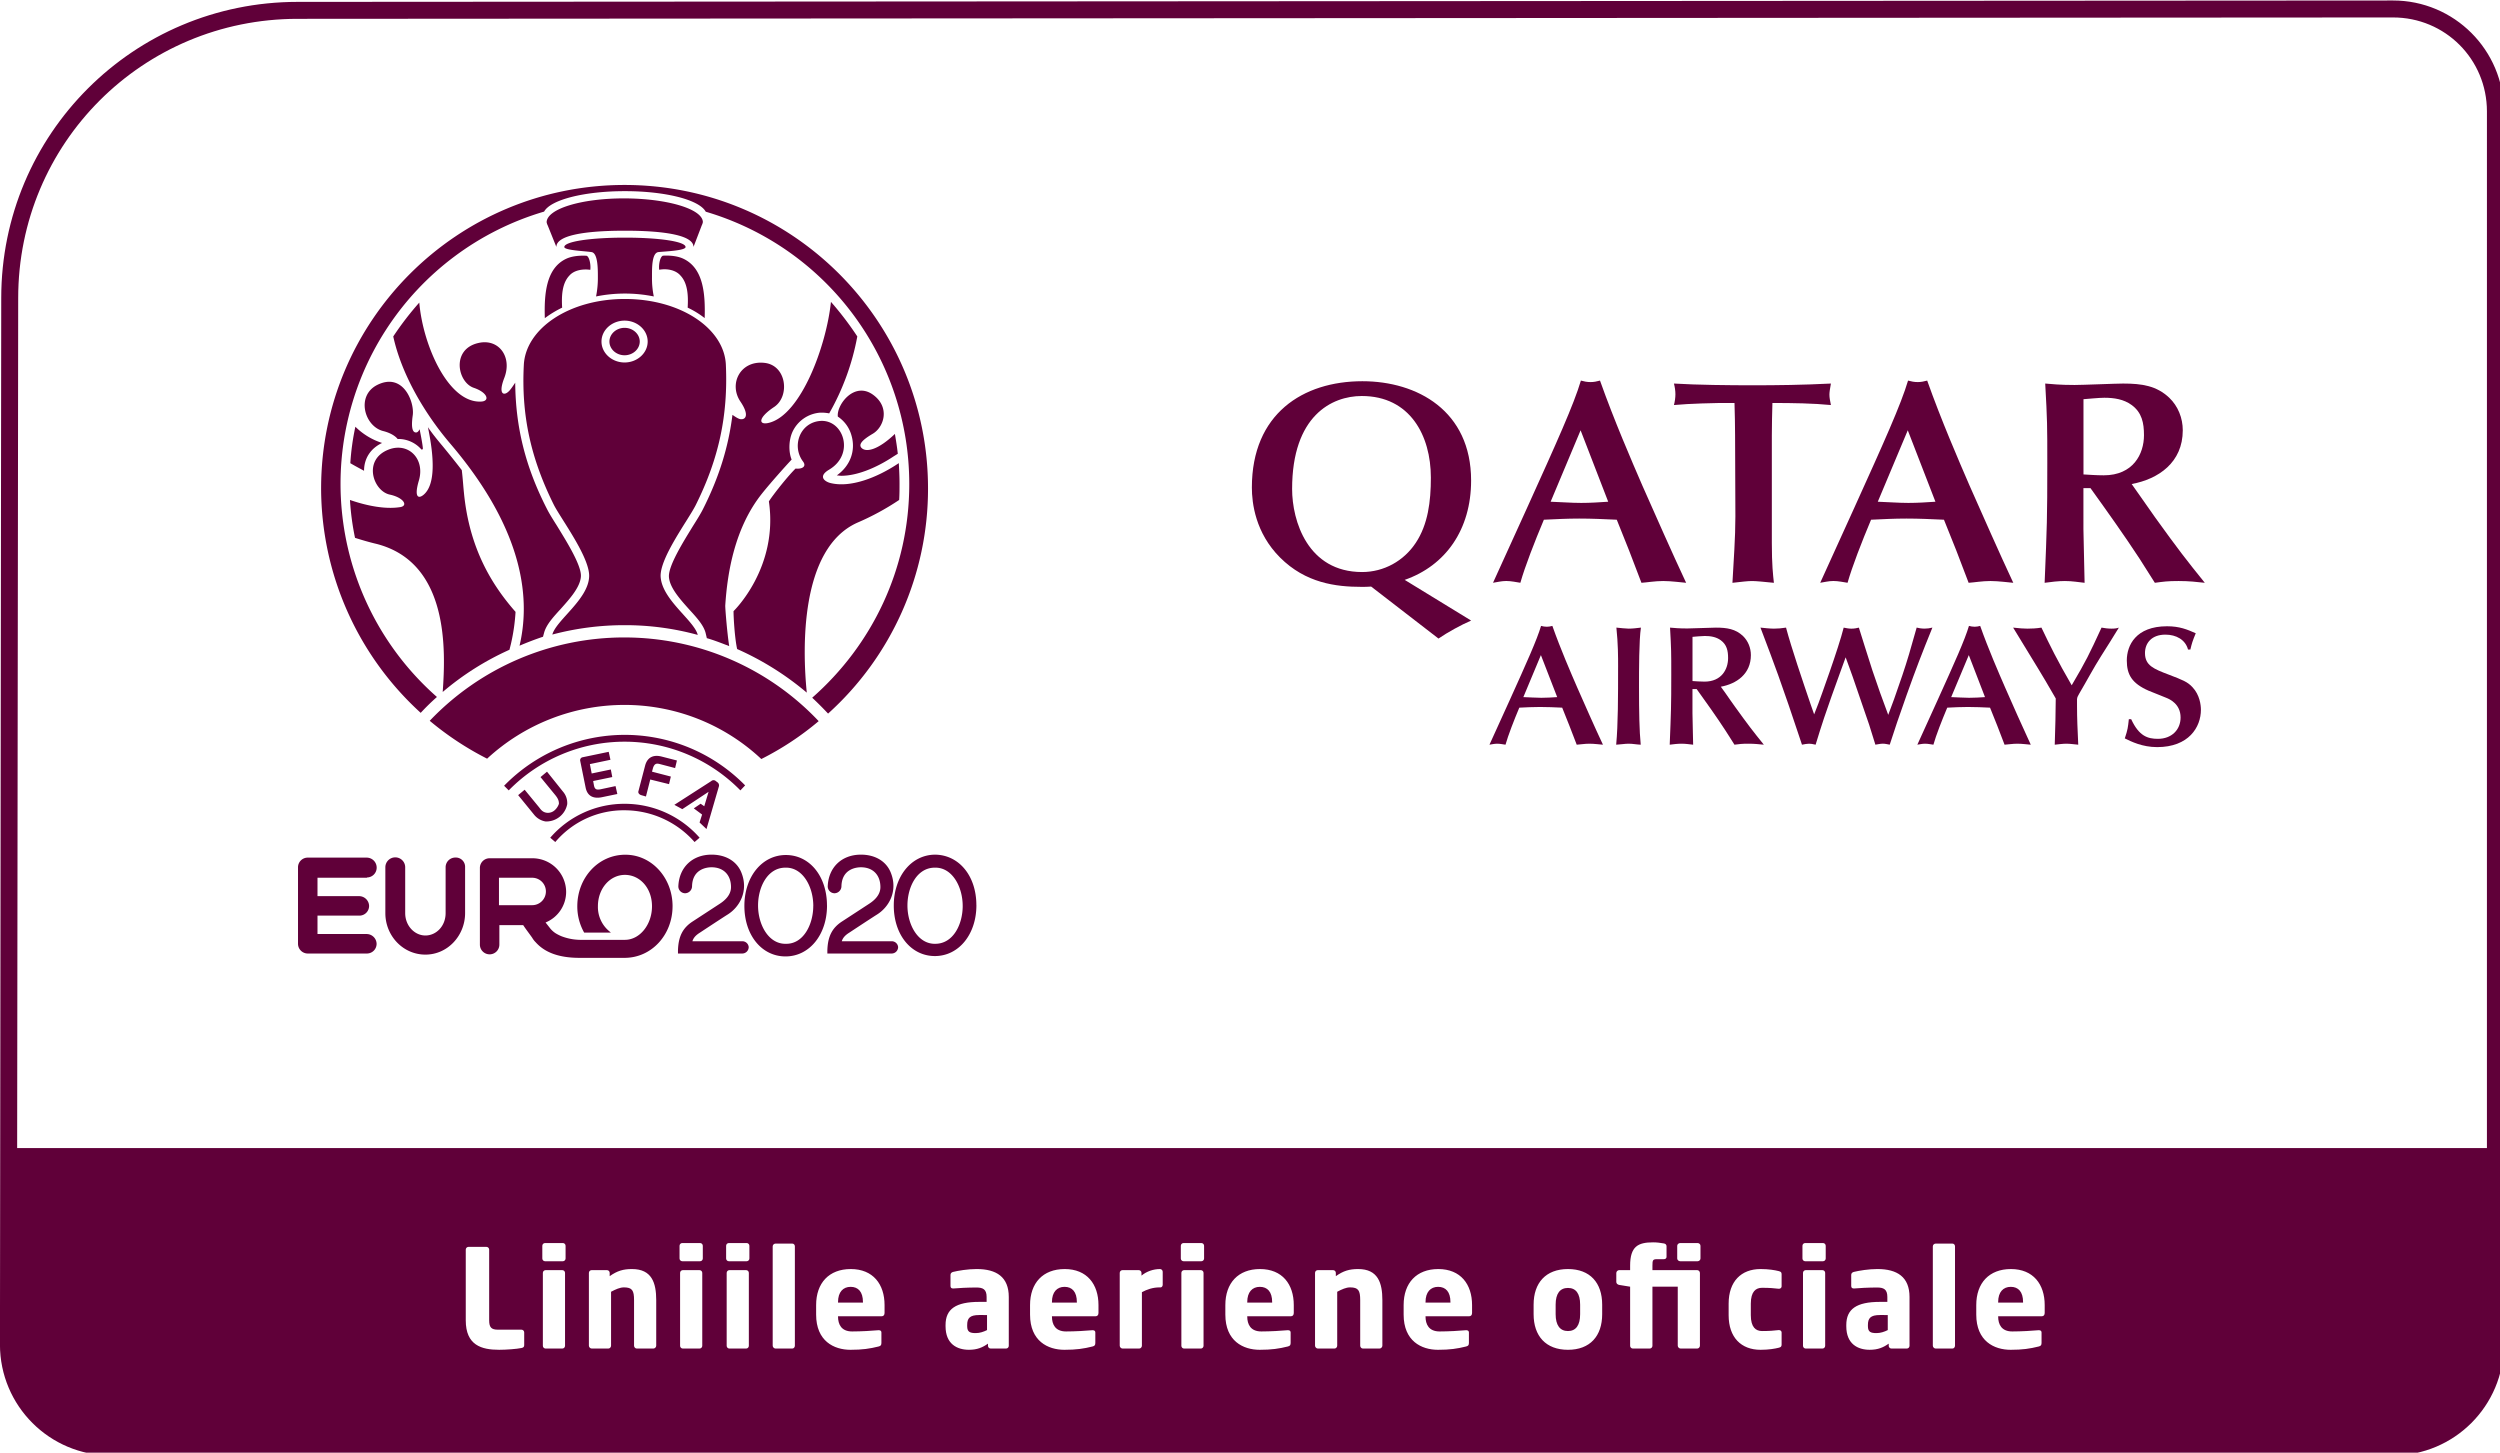 <?xml version="1.0" encoding="UTF-8" standalone="no"?>
<svg
   xmlns:dc="http://purl.org/dc/elements/1.1/"
   xmlns:cc="http://creativecommons.org/ns#"
   xmlns:rdf="http://www.w3.org/1999/02/22-rdf-syntax-ns#"
   xmlns:svg="http://www.w3.org/2000/svg"
   xmlns="http://www.w3.org/2000/svg"
   width="222.051mm"
   height="129.027mm"
   viewBox="0 0 222.051 129.027"
   version="1.1"
   id="svg8">
  <defs
     id="defs2" />
  <g
     id="layer1"
     transform="translate(2.802,-27.687)">
    <g
       id="g1175"
       transform="translate(0.28)"
       style="fill:#600039;fill-opacity:1">
      <g
         id="g938"
         style="fill:#600039;fill-opacity:1">
        <path
           id="Wordmark"
           d="m 52.392,99.657 a 8.292,8.292 0 0 1 6.218,2.82 l 0.448,-0.384 a 8.861,8.861 0 0 0 -6.634,-3.012 8.702,8.702 0 0 0 -6.633,3.012 l 0.448,0.384 a 7.955,7.955 0 0 1 6.154,-2.82 z m 7.277,1.667 1.09,-3.75 a 0.343,0.343 0 0 0 -0.129,-0.412 l -0.128,-0.096 a 0.301,0.301 0 0 0 -0.412,0 l -3.276,2.106 0.706,0.384 2.334,-1.539 -0.384,1.282 -0.321,-0.224 -0.608,0.412 0.737,0.549 -0.225,0.704 z M 46.179,99.657 a 0.902,0.902 0 0 1 -0.674,0.224 c -0.255,-0.032 -0.448,-0.128 -0.673,-0.449 l -1.314,-1.602 -0.577,0.481 1.41,1.731 a 1.648,1.648 0 0 0 1.026,0.608 1.893,1.893 0 0 0 1.922,-1.538 1.554,1.554 0 0 0 -0.384,-1.122 l -1.411,-1.763 -0.577,0.481 1.314,1.602 c 0.257,0.321 0.321,0.514 0.321,0.77 a 1.314,1.314 0 0 1 -0.383,0.577 z m 16.922,-2.212 a 14.974,14.974 0 0 0 -21.409,0.033 l 0.412,0.412 a 14.396,14.396 0 0 1 20.576,0 z m -12.117,-2.981 -2.308,0.481 a 0.265,0.265 0 0 0 -0.224,0.321 l 0.481,2.371 c 0.161,0.802 0.737,0.994 1.41,0.866 l 1.407,-0.292 -0.159,-0.704 -1.347,0.288 c -0.353,0.065 -0.512,0 -0.577,-0.384 l -0.065,-0.353 1.698,-0.353 -0.128,-0.673 -1.7,0.356 -0.161,-0.833 1.827,-0.384 z m 4.552,1.09 1.346,0.353 0.161,-0.673 -1.373,-0.353 c -0.641,-0.161 -1.218,0 -1.442,0.769 l -0.61,2.334 c -0.032,0.128 0.065,0.257 0.225,0.32 l 0.448,0.129 0.384,-1.51 1.667,0.412 0.161,-0.673 -1.674,-0.435 0.096,-0.353 c 0.128,-0.351 0.287,-0.409 0.608,-0.32 z m 14.838,12.563 c 0,2.596 -1.569,4.52 -3.685,4.52 -2.116,0 -3.654,-1.892 -3.654,-4.487 0,-2.595 1.571,-4.52 3.685,-4.52 2.114,0 3.651,1.892 3.651,4.487 z m -1.218,0.033 c 0,-1.7 -0.93,-3.433 -2.471,-3.398 -1.602,0 -2.436,1.731 -2.436,3.365 0,1.698 0.93,3.433 2.471,3.398 1.564,0.032 2.433,-1.731 2.433,-3.365 z m 14.487,-0.065 c 0,2.596 -1.571,4.519 -3.685,4.519 -2.114,0 -3.654,-1.891 -3.654,-4.487 0,-2.596 1.571,-4.519 3.685,-4.519 2.113,0.032 3.651,1.889 3.651,4.487 z m -1.218,0.065 c 0,-1.7 -0.93,-3.433 -2.471,-3.398 -1.602,0 -2.436,1.731 -2.436,3.365 0,1.698 0.93,3.433 2.471,3.398 1.6,0 2.437,-1.731 2.437,-3.365 z m -45.062,-4.295 a 0.861,0.861 0 0 0 -0.865,0.865 v 4.071 c 0,1.153 -0.833,1.987 -1.795,1.987 -0.961,0 -1.795,-0.865 -1.795,-1.987 v -4.071 a 0.881,0.881 0 0 0 -1.763,0 v 4.071 c 0,2.018 1.571,3.685 3.557,3.685 1.987,0 3.526,-1.698 3.526,-3.685 v -4.071 a 0.824,0.824 0 0 0 -0.869,-0.865 z m 19.292,4.326 c 0,2.532 -1.859,4.583 -4.263,4.583 h -4.006 c -1.826,0 -3.077,-0.481 -3.877,-1.373 a 2,2 0 0 1 -0.321,-0.412 c -0.288,-0.412 -0.549,-0.737 -0.8,-1.122 h -2.116 v 1.73 a 0.865,0.865 0 1 1 -1.73,0 v -6.803 a 0.862,0.862 0 0 1 0.865,-0.866 h 3.814 a 2.997,2.997 0 0 1 2.981,2.981 2.938,2.938 0 0 1 -1.827,2.724 l 0.353,0.449 a 2.088,2.088 0 0 0 0.549,0.514 3.774,3.774 0 0 0 0.508,0.257 4.785,4.785 0 0 0 1.635,0.321 h 4.005 c 1.315,0 2.404,-1.347 2.404,-2.981 0,-1.634 -1.089,-2.789 -2.404,-2.789 -1.315,0 -2.4,1.192 -2.4,2.787 a 2.793,2.793 0 0 0 0.961,2.179 l 0.192,0.161 h -2.374 a 4.709,4.709 0 0 1 -0.61,-2.334 c 0,-2.532 1.859,-4.583 4.263,-4.583 2.34,-0.005 4.199,2.046 4.199,4.578 z m -11.25,-1.314 a 1.216,1.216 0 0 0 -1.218,-1.218 h -2.951 v 2.436 h 2.948 a 1.216,1.216 0 0 0 1.221,-1.218 z m 17.437,4.422 H 58.418 c 0.096,-0.32 0.32,-0.549 0.673,-0.769 0,0 1.795,-1.186 2.403,-1.571 1.122,-0.673 1.955,-2.147 1.251,-3.814 -0.412,-0.961 -1.373,-1.538 -2.628,-1.538 -1.698,0 -2.883,1.122 -2.949,2.82 a 0.61,0.61 0 0 0 0.61,0.61 0.63,0.63 0 0 0 0.608,-0.61 c 0.033,-1.571 1.347,-1.698 1.731,-1.698 1.057,0 1.73,0.673 1.73,1.763 0,0.704 -0.549,1.186 -0.993,1.475 l -2.404,1.569 c -0.898,0.578 -1.282,1.347 -1.314,2.596 v 0.257 h 5.705 a 0.575,0.575 0 0 0 0.577,-0.577 0.566,0.566 0 0 0 -0.577,-0.513 z m -33.334,-5.665 a 0.87,0.87 0 0 0 0.866,-0.898 0.89,0.89 0 0 0 -0.898,-0.865 h -5.224 a 0.861,0.861 0 0 0 -0.865,0.865 v 6.788 a 0.869,0.869 0 0 0 0.898,0.865 h 5.217 a 0.862,0.862 0 0 0 0.866,-0.865 0.89,0.89 0 0 0 -0.898,-0.866 h -4.352 v -1.634 h 3.717 a 0.862,0.862 0 0 0 0.866,-0.865 0.891,0.891 0 0 0 -0.898,-0.866 h -3.685 v -1.634 h 4.394 z m 46.603,5.665 h -4.425 c 0.096,-0.32 0.321,-0.549 0.674,-0.769 0,0 1.795,-1.186 2.403,-1.571 1.122,-0.673 1.955,-2.147 1.251,-3.814 -0.412,-0.961 -1.373,-1.538 -2.628,-1.538 -1.7,0 -2.883,1.122 -2.949,2.82 a 0.61,0.61 0 0 0 0.61,0.61 0.63,0.63 0 0 0 0.608,-0.61 c 0.032,-1.571 1.346,-1.698 1.731,-1.698 1.057,0 1.73,0.673 1.73,1.763 0,0.704 -0.549,1.186 -0.994,1.475 l -2.404,1.569 c -0.898,0.578 -1.282,1.347 -1.314,2.596 v 0.257 h 5.708 a 0.575,0.575 0 0 0 0.577,-0.577 0.566,0.566 0 0 0 -0.577,-0.513 z"
           style="fill:#600039;fill-opacity:1;stroke-width:0.137" />
        <path
           d="m 32.426,72.735 c -1.251,0.192 -2.853,-0.096 -4.424,-0.641 a 23.143,23.143 0 0 0 0.449,3.365 c 0.61,0.192 1.251,0.384 1.955,0.549 6.437,1.694 6.089,9.547 5.833,13.141 a 24.798,24.798 0 0 1 5.93,-3.75 l 0.128,-0.512 a 16.959,16.959 0 0 0 0.412,-2.853 c -2.084,-2.371 -4.103,-5.609 -4.583,-10.572 -0.065,-0.608 -0.096,-1.218 -0.192,-2.018 -0.514,-0.673 -1.059,-1.347 -1.635,-2.051 -0.481,-0.577 -0.961,-1.155 -1.373,-1.763 0.549,2.628 0.706,5.128 -0.412,6.025 -0.449,0.353 -0.833,0.192 -0.384,-1.314 0.549,-1.922 -0.961,-3.397 -2.692,-2.724 -2.334,0.898 -1.373,3.718 0.128,4.006 1.247,0.279 1.631,1.016 0.862,1.112 z"
           id="path869"
           style="fill:#600039;fill-opacity:1;stroke-width:0.137" />
        <path
           d="m 52.358,84.305 a 23.852,23.852 0 0 0 -17.272,7.403 26.982,26.982 0 0 0 5.097,3.365 17.986,17.986 0 0 1 12.176,-4.775 17.742,17.742 0 0 1 12.179,4.806 25.958,25.958 0 0 0 5.095,-3.365 23.716,23.716 0 0 0 -17.274,-7.433 z"
           id="path871"
           style="fill:#600039;fill-opacity:1;stroke-width:0.137" />
        <path
           d="m 34.285,91.003 a 19.755,19.755 0 0 1 1.442,-1.41 25.21,25.21 0 0 1 9.519,-43.112 c 0.577,-1.052 3.557,-1.816 7.178,-1.816 3.621,0 6.603,0.769 7.179,1.826 a 25.208,25.208 0 0 1 18.076,24.194 c 0,7.564 -3.332,14.326 -8.621,18.974 0.481,0.449 0.961,0.93 1.41,1.41 A 26.872,26.872 0 0 0 79.345,71.068 c 0,-14.871 -12.051,-26.953 -26.953,-26.953 -14.871,0 -26.953,12.051 -26.953,26.953 a 27.048,27.048 0 0 0 8.846,19.935 z"
           id="path873"
           style="fill:#600039;fill-opacity:1;stroke-width:0.137" />
        <path
           d="m 45.149,84.241 0.096,-0.353 c 0.192,-0.704 0.769,-1.346 1.473,-2.114 0.802,-0.898 1.731,-1.922 1.796,-2.883 0.063,-0.994 -1.314,-3.173 -2.116,-4.487 -0.384,-0.61 -0.706,-1.122 -0.898,-1.51 -1.922,-3.75 -2.787,-7.277 -2.82,-11.217 -0.192,0.288 -0.449,0.673 -0.608,0.8 -0.412,0.384 -0.93,0.225 -0.353,-1.249 0.706,-1.859 -0.512,-3.493 -2.308,-3.077 -2.436,0.549 -1.859,3.493 -0.412,3.982 1.218,0.412 1.442,1.153 0.704,1.218 -2.916,0.224 -5.217,-4.936 -5.544,-8.787 a 26.848,26.848 0 0 0 -2.312,3.008 c 0.706,3.238 2.661,6.699 5.065,9.519 6.827,8.011 7.05,14.134 6.152,17.948 0.578,-0.251 1.41,-0.573 2.084,-0.796 z"
           id="path875"
           style="fill:#600039;fill-opacity:1;stroke-width:0.137" />
        <path
           d="m 74.411,66.228 c 1.024,-0.577 1.602,-2.371 0.032,-3.493 -1.667,-1.186 -3.238,0.93 -3.108,1.955 a 2.942,2.942 0 0 1 1.218,1.698 c 0.384,1.347 -0.129,2.692 -1.314,3.526 0.128,0 0.255,0.032 0.412,0.032 1.314,0 3.012,-0.641 4.648,-1.73 l 0.362,-0.225 c -0.065,-0.608 -0.161,-1.185 -0.257,-1.763 -1.51,1.443 -2.628,1.7 -3.012,1.186 -0.135,-0.224 -0.07,-0.545 1.02,-1.186 z"
           id="path877"
           style="fill:#600039;fill-opacity:1;stroke-width:0.137" />
        <path
           d="M 68.577,89.208 C 68.193,85.394 67.936,76.42 73.064,74.113 a 22.821,22.821 0 0 0 3.718,-2.02 c 0.032,-0.481 0.032,-0.961 0.032,-1.475 0,-0.608 -0.032,-1.218 -0.063,-1.795 -1.955,1.314 -4.328,2.212 -6.091,1.763 -0.481,-0.128 -1.122,-0.577 -0.096,-1.186 2.308,-1.373 1.282,-4.454 -0.769,-4.326 -1.826,0.128 -2.596,2.243 -1.538,3.622 0.32,0.449 -0.129,0.673 -0.673,0.608 -0.578,0.549 -1.922,2.212 -2.373,2.918 0.865,5.897 -3.14,9.748 -3.14,9.748 0,0.512 0.096,2.334 0.32,3.365 a 25.729,25.729 0 0 1 6.185,3.872 z"
           id="path879"
           style="fill:#600039;fill-opacity:1;stroke-width:0.137" />
        <path
           d="m 28.035,68.829 c 0.384,0.225 0.8,0.449 1.218,0.673 0,-1.089 0.577,-1.987 1.602,-2.471 a 5.942,5.942 0 0 1 -2.373,-1.442 21.796,21.796 0 0 0 -0.448,3.24 z"
           id="path881"
           style="fill:#600039;fill-opacity:1;stroke-width:0.137" />
        <path
           d="m 30.438,61.87 c -1.922,0.961 -1.153,3.685 0.514,4.103 0.641,0.159 1.09,0.448 1.282,0.704 h 0.032 a 2.719,2.719 0 0 1 2.051,0.898 c 0.032,0.065 0.161,0.065 0.161,-0.065 -0.033,-0.384 -0.161,-1.057 -0.29,-1.698 -0.096,0.192 -0.192,0.288 -0.32,0.288 -0.224,0 -0.481,-0.224 -0.288,-1.538 0.161,-1.186 -0.865,-3.814 -3.141,-2.692 z"
           id="path883"
           style="fill:#600039;fill-opacity:1;stroke-width:0.137" />
        <path
           d="m 70.724,54.498 c -0.412,3.942 -2.66,10 -5.48,10.737 -0.961,0.257 -1.059,-0.412 0.448,-1.41 1.41,-0.961 1.09,-3.718 -0.897,-3.91 -2.116,-0.224 -3.173,1.859 -2.116,3.433 0.865,1.281 0.412,1.634 0,1.569 -0.192,-0.032 -0.481,-0.224 -0.704,-0.384 -0.353,2.853 -1.186,5.546 -2.629,8.397 -0.192,0.384 -0.512,0.898 -0.897,1.51 -0.802,1.314 -2.179,3.494 -2.116,4.487 0.065,0.961 0.994,1.987 1.795,2.883 0.706,0.769 1.315,1.442 1.475,2.147 l 0.096,0.412 c 0.673,0.192 1.314,0.449 1.987,0.706 -0.192,-1.249 -0.351,-3.295 -0.351,-3.589 0.192,-3.021 0.865,-6.956 3.269,-9.968 0.737,-0.93 2.147,-2.5 2.628,-3.012 -0.257,-0.61 -0.288,-1.635 0.063,-2.436 a 2.953,2.953 0 0 1 2.471,-1.731 h 0.224 a 3.582,3.582 0 0 1 0.577,0.065 21.732,21.732 0 0 0 2.497,-6.833 27.735,27.735 0 0 0 -2.34,-3.071 z"
           id="path885"
           style="fill:#600039;fill-opacity:1;stroke-width:0.137" />
        <path
           d="m 55.469,51.647 c -0.065,-0.482 0.096,-1.218 0.353,-1.251 0.608,-0.032 1.314,0.033 1.826,0.288 1.763,0.865 1.922,3.141 1.859,5.256 a 7.913,7.913 0 0 0 -1.51,-0.928 c 0.065,-1.09 0,-2.18 -0.641,-2.853 -0.412,-0.481 -1.181,-0.641 -1.887,-0.512 z m -6.025,-1.571 c 0.577,0.063 0.577,1.473 0.577,2.211 a 8.367,8.367 0 0 1 -0.161,1.731 12.932,12.932 0 0 1 5.128,0 7.926,7.926 0 0 1 -0.159,-1.731 c 0,-0.737 -0.032,-2.147 0.577,-2.211 0.641,-0.065 2.404,-0.129 2.404,-0.449 0,-0.481 -2.275,-0.833 -5.385,-0.833 -3.11,0 -5.384,0.353 -5.384,0.833 -0.001,0.288 1.729,0.353 2.403,0.449 z m -2.596,4.943 c -0.065,-1.09 0,-2.18 0.641,-2.853 0.412,-0.481 1.185,-0.61 1.859,-0.512 0.063,-0.482 -0.096,-1.218 -0.353,-1.251 -0.61,-0.032 -1.314,0.033 -1.827,0.288 -1.763,0.865 -1.922,3.141 -1.859,5.256 a 9.391,9.391 0 0 1 1.539,-0.935 z m -1.282,-7.309 a 1.033,1.033 0 0 1 -0.096,-0.288 c 0.032,-1.185 3.077,-2.114 6.858,-2.114 3.781,0 6.987,0.923 7.019,2.102 a 0.99,0.99 0 0 1 -0.096,0.288 l -0.736,1.922 c 0,-0.994 -2.373,-1.442 -6.091,-1.442 -3.75,0 -6.089,0.448 -6.089,1.442 z m 10.031,31.21 c 0.129,2.051 2.981,3.879 3.295,5.16 a 24.343,24.343 0 0 0 -6.507,-0.865 24.912,24.912 0 0 0 -6.409,0.833 c 0.351,-1.282 3.173,-3.108 3.269,-5.128 0.096,-1.667 -2.437,-5.064 -3.11,-6.346 -2.114,-4.23 -2.916,-8.076 -2.691,-12.467 0.159,-3.238 4.038,-5.865 8.973,-5.865 4.969,0 8.846,2.628 8.974,5.865 0.192,4.394 -0.577,8.238 -2.691,12.467 -0.667,1.314 -3.199,4.679 -3.103,6.346 z m -1.153,-20.896 c 0,-1.026 -0.93,-1.859 -2.051,-1.859 -1.122,0 -2.051,0.833 -2.051,1.859 0,1.026 0.93,1.859 2.051,1.859 1.122,0 2.051,-0.833 2.051,-1.859 z m -2.051,-1.218 c -0.737,0 -1.346,0.549 -1.346,1.218 0,0.669 0.608,1.218 1.346,1.218 0.737,0 1.347,-0.549 1.347,-1.218 0,-0.669 -0.61,-1.218 -1.347,-1.218 z"
           id="path887"
           style="fill:#600039;fill-opacity:1;stroke-width:0.137" />
      </g>
      <g
         id="g1099"
         style="fill:#600039;fill-opacity:1">
        <g
           id="g1083"
           transform="matrix(0.612,0,0,0.612,71.566,99.899)"
           style="fill:#600039;fill-opacity:1">
          <path
             style="fill:#600039;fill-opacity:1;fill-rule:evenodd;stroke-width:0.068"
             clip-rule="evenodd"
             d="m 65.553,-47.029 c 0,-10.622 5.758,-13.491 10.111,-13.491 6.998,0 10.026,5.734 10.026,11.849 0,3.494 -0.426,6.785 -2.179,9.443 -1.746,2.653 -4.643,4.255 -7.804,4.255 -7.892,-0.003 -10.154,-7.419 -10.154,-12.056 m 21.244,21.71 c 1.275,-0.883 3.278,-1.98 4.734,-2.613 l -9.64,-5.904 c 5.928,-2.062 9.64,-7.291 9.64,-14.417 0,-10.117 -7.81,-14.414 -15.784,-14.414 -8.611,0 -16.034,4.718 -16.034,15.428 0,2.272 0.511,6.575 4.09,10.157 3.715,3.715 8.108,4.26 11.817,4.26 0.468,0 0.939,0 1.405,-0.043 z"
             id="path287" />
          <path
             style="fill:#600039;fill-opacity:1;fill-rule:evenodd;stroke-width:0.068"
             clip-rule="evenodd"
             d="m 111.427,-45.177 c -1.322,0.088 -2.602,0.173 -3.922,0.173 -1.495,0 -2.946,-0.128 -4.433,-0.173 l 4.348,-10.367 4.007,10.367 m 4.824,11.766 c 0.766,-0.045 1.958,-0.258 3.156,-0.258 1.197,0 2.687,0.213 3.329,0.258 -1.924,-4.092 -4.736,-10.457 -6.359,-14.127 -1.533,-3.542 -4.092,-9.443 -6.141,-15.22 -0.468,0.13 -0.897,0.216 -1.368,0.216 -0.511,0 -0.939,-0.085 -1.405,-0.216 -1.024,3.462 -3.496,8.941 -7.807,18.464 l -4.947,10.88 c 0.601,-0.085 1.192,-0.258 1.921,-0.258 0.681,0 1.493,0.17 2.049,0.258 0.681,-2.403 2.052,-5.907 3.411,-9.151 1.708,-0.082 3.414,-0.168 5.12,-0.168 1.831,0 3.627,0.082 5.46,0.168 l 1.788,4.47 z"
             id="path289" />
          <path
             style="fill:#600039;fill-opacity:1;stroke-width:0.068"
             d="m 135.175,-54.785 c 0,-1.605 0.045,-3.201 0.085,-4.723 2.94,0 5.971,0.048 8.488,0.298 -0.13,-0.676 -0.216,-1.054 -0.216,-1.517 0,-0.341 0.085,-0.889 0.216,-1.602 -4.095,0.208 -7.85,0.253 -11.391,0.253 -3.284,0 -8.02,-0.045 -11.389,-0.253 0.13,0.503 0.213,1.051 0.213,1.559 0,0.503 -0.083,1.054 -0.213,1.559 2.177,-0.213 6.274,-0.298 6.657,-0.298 h 2.131 c 0.045,1.647 0.085,3.121 0.085,4.68 l 0.045,11.761 c 0,3.206 -0.258,6.455 -0.428,9.659 1.535,-0.168 2.174,-0.258 2.9,-0.258 0.508,0 1.881,0.13 3.116,0.258 -0.128,-1.181 -0.298,-2.573 -0.298,-5.779 v -15.598"
             id="path291" />
          <path
             style="fill:#600039;fill-opacity:1;fill-rule:evenodd;stroke-width:0.068"
             clip-rule="evenodd"
             d="m 158.918,-45.177 c -1.325,0.088 -2.605,0.173 -3.925,0.173 -1.493,0 -2.946,-0.128 -4.441,-0.173 l 4.353,-10.367 4.013,10.367 m 4.819,11.766 c 0.764,-0.045 1.961,-0.258 3.156,-0.258 1.195,0 2.685,0.213 3.323,0.258 -1.921,-4.092 -4.728,-10.457 -6.354,-14.127 -1.533,-3.542 -4.092,-9.443 -6.141,-15.22 -0.474,0.13 -0.899,0.216 -1.368,0.216 -0.508,0 -0.937,-0.085 -1.408,-0.216 -1.022,3.462 -3.494,8.941 -7.804,18.464 l -4.944,10.88 c 0.596,-0.085 1.192,-0.258 1.916,-0.258 0.684,0 1.49,0.17 2.052,0.258 0.686,-2.403 2.049,-5.907 3.411,-9.151 1.703,-0.082 3.409,-0.168 5.117,-0.168 1.836,0 3.624,0.082 5.463,0.168 l 1.791,4.47 z"
             id="path293" />
          <path
             style="fill:#600039;fill-opacity:1;fill-rule:evenodd;stroke-width:0.068"
             clip-rule="evenodd"
             d="m 187.397,-47.745 c 3.88,-0.718 7.418,-3.121 7.418,-7.802 0,-1.772 -0.684,-3.499 -1.961,-4.72 -1.831,-1.727 -3.925,-2.062 -6.697,-2.062 -0.979,0 -5.926,0.208 -7.038,0.208 -2.174,0 -3.284,-0.128 -4.268,-0.208 0.301,5.436 0.301,6.027 0.301,11.551 0,8.134 -0.045,9.06 -0.386,17.367 0.939,-0.128 1.961,-0.258 2.94,-0.258 1.067,0 2.006,0.17 2.86,0.258 0,-1.099 -0.17,-6.535 -0.17,-7.759 V -47.154 h 1.022 c 2.304,3.201 4.949,6.913 7.126,10.244 0.636,0.971 1.581,2.528 2.219,3.499 1.28,-0.168 1.791,-0.258 3.454,-0.258 1.535,0 2.602,0.13 3.794,0.258 -2.687,-3.331 -3.837,-4.808 -7.206,-9.486 -0.639,-0.886 -1.581,-2.278 -2.219,-3.161 l -1.189,-1.687 m -6.995,-12.312 c 0.639,-0.04 2.214,-0.21 3.028,-0.21 1.408,0 2.815,0.21 3.967,1.054 1.493,1.096 1.788,2.61 1.788,4.38 0,2.741 -1.575,5.822 -5.841,5.822 -1.11,0 -2.134,-0.085 -2.94,-0.128 v -10.918 z"
             id="path295" />
        </g>
        <g
           id="g1076"
           transform="matrix(1.079,0,0,1.079,30.043,114.286)"
           style="fill:#600039;fill-opacity:1">
          <path
             style="fill:#600039;fill-opacity:1;fill-rule:evenodd;stroke-width:0.068"
             clip-rule="evenodd"
             d="m 97.484,-22.874 c -0.442,0.029 -0.87,0.056 -1.309,0.056 -0.498,0 -0.977,-0.043 -1.477,-0.056 l 1.445,-3.459 1.341,3.459 m 1.607,3.917 c 0.255,-0.013 0.652,-0.082 1.048,-0.082 0.399,0 0.897,0.069 1.112,0.082 -0.641,-1.362 -1.581,-3.483 -2.118,-4.71 -0.511,-1.179 -1.368,-3.148 -2.046,-5.069 -0.16,0.043 -0.301,0.069 -0.455,0.069 -0.173,0 -0.314,-0.029 -0.476,-0.069 -0.341,1.149 -1.165,2.98 -2.6,6.155 l -1.647,3.624 c 0.194,-0.027 0.396,-0.082 0.639,-0.082 0.226,0 0.498,0.056 0.681,0.082 0.229,-0.801 0.681,-1.966 1.136,-3.049 0.569,-0.029 1.136,-0.056 1.708,-0.056 0.609,0 1.208,0.027 1.823,0.056 l 0.596,1.495 z"
             id="path273" />
          <path
             style="fill:#600039;fill-opacity:1;stroke-width:0.068"
             d="m 102.497,-25.348 c 0,2.4 0,4.72 -0.157,6.391 0.314,-0.013 0.716,-0.082 1.027,-0.082 0.325,0 0.665,0.069 0.993,0.082 -0.112,-1.136 -0.141,-2.656 -0.141,-4.747 0,-1.421 0,-3.85 0.157,-4.891 -0.343,0.043 -0.694,0.085 -1.008,0.085 -0.213,0 -0.74,-0.056 -1.011,-0.085 0.141,1.36 0.141,2.36 0.141,3.246"
             id="path275" />
          <path
             style="fill:#600039;fill-opacity:1;fill-rule:evenodd;stroke-width:0.068"
             clip-rule="evenodd"
             d="m 110.953,-23.73 c 1.291,-0.237 2.475,-1.043 2.475,-2.602 0,-0.591 -0.229,-1.165 -0.652,-1.575 -0.612,-0.575 -1.312,-0.687 -2.232,-0.687 -0.33,0 -1.98,0.069 -2.35,0.069 -0.724,0 -1.096,-0.043 -1.421,-0.069 0.101,1.812 0.101,2.006 0.101,3.85 0,2.709 -0.019,3.02 -0.128,5.787 0.311,-0.04 0.652,-0.082 0.979,-0.082 0.357,0 0.668,0.056 0.95,0.082 0,-0.365 -0.056,-2.177 -0.056,-2.586 v -1.993 h 0.346 c 0.766,1.064 1.65,2.302 2.371,3.414 0.216,0.319 0.527,0.841 0.74,1.165 0.428,-0.056 0.599,-0.082 1.152,-0.082 0.511,0 0.867,0.045 1.267,0.082 -0.894,-1.107 -1.277,-1.599 -2.4,-3.161 -0.216,-0.29 -0.527,-0.756 -0.74,-1.054 l -0.402,-0.559 m -2.334,-4.103 c 0.213,-0.016 0.742,-0.072 1.014,-0.072 0.468,0 0.937,0.072 1.32,0.354 0.498,0.367 0.599,0.87 0.599,1.463 0,0.913 -0.527,1.94 -1.945,1.94 -0.375,0 -0.716,-0.032 -0.985,-0.048 v -3.637 z"
             id="path277" />
          <path
             style="fill:#600039;fill-opacity:1;stroke-width:0.068"
             d="m 118.358,-22.246 c -0.665,-1.95 -1.597,-4.691 -2.036,-6.349 -0.357,0.056 -0.665,0.085 -0.995,0.085 -0.341,0 -0.828,-0.056 -1.11,-0.085 0.58,1.517 1.08,2.866 1.466,3.933 0.655,1.831 1.078,3.095 1.594,4.638 l 0.357,1.067 c 0.197,-0.04 0.426,-0.082 0.583,-0.082 0.157,0 0.298,0.027 0.54,0.082 0.226,-0.732 0.498,-1.628 0.697,-2.203 0.553,-1.602 0.625,-1.828 1.352,-3.824 l 0.423,-1.165 c 0.16,0.45 0.431,1.165 0.585,1.615 0.157,0.436 0.883,2.584 1.051,3.063 0.232,0.631 0.285,0.817 0.812,2.512 0.133,-0.013 0.396,-0.082 0.612,-0.082 0.2,0 0.357,0.045 0.569,0.082 0.543,-1.671 0.601,-1.839 1.392,-4.09 0.782,-2.193 1.264,-3.441 2.121,-5.548 -0.216,0.056 -0.426,0.085 -0.641,0.085 -0.271,0 -0.498,-0.045 -0.655,-0.085 -0.511,1.825 -0.769,2.711 -1.176,3.919 -0.673,1.966 -0.756,2.193 -1.165,3.265 -0.455,-1.211 -0.897,-2.435 -1.306,-3.669 -0.229,-0.673 -1.096,-3.486 -1.11,-3.512 -0.2,0.043 -0.343,0.085 -0.625,0.085 -0.253,0 -0.439,-0.056 -0.625,-0.085 -0.428,1.714 -1.937,5.846 -2.075,6.224 l -0.357,0.915 -0.277,-0.79"
             id="path279" />
          <path
             style="fill:#600039;fill-opacity:1;fill-rule:evenodd;stroke-width:0.068"
             clip-rule="evenodd"
             d="m 132.7,-22.874 c -0.439,0.029 -0.865,0.056 -1.306,0.056 -0.495,0 -0.979,-0.043 -1.477,-0.056 l 1.45,-3.459 1.333,3.459 m 1.61,3.917 c 0.258,-0.013 0.652,-0.082 1.054,-0.082 0.394,0 0.894,0.069 1.104,0.082 -0.636,-1.362 -1.575,-3.483 -2.113,-4.71 -0.514,-1.179 -1.373,-3.148 -2.052,-5.069 -0.154,0.043 -0.295,0.069 -0.452,0.069 -0.168,0 -0.317,-0.029 -0.471,-0.069 -0.341,1.149 -1.165,2.98 -2.602,6.155 l -1.647,3.624 c 0.194,-0.027 0.396,-0.082 0.633,-0.082 0.234,0 0.5,0.056 0.689,0.082 0.226,-0.801 0.684,-1.966 1.139,-3.049 0.564,-0.029 1.136,-0.056 1.703,-0.056 0.612,0 1.208,0.027 1.82,0.056 l 0.599,1.495 z"
             id="path281" />
          <path
             style="fill:#600039;fill-opacity:1;stroke-width:0.068"
             d="m 140.279,-22.722 c 0,-0.125 0.085,-0.279 0.184,-0.45 0.599,-1.011 1.152,-2.067 1.791,-3.076 0.213,-0.341 1.251,-1.969 1.466,-2.347 -0.157,0.056 -0.314,0.085 -0.599,0.085 -0.314,0 -0.601,-0.045 -0.828,-0.085 -1.024,2.219 -1.251,2.698 -2.456,4.747 -1.211,-2.091 -1.751,-3.201 -2.491,-4.747 -0.412,0.069 -0.828,0.085 -1.165,0.085 -0.314,0 -0.641,-0.029 -1.165,-0.085 0.734,1.224 1.945,3.161 2.672,4.396 l 0.836,1.437 c 0,0.867 -0.043,2.711 -0.083,3.805 0.269,-0.027 0.665,-0.082 0.95,-0.082 0.327,0 0.657,0.056 0.985,0.082 -0.056,-1.306 -0.101,-2.062 -0.101,-3.246 v -0.519"
             id="path283" />
          <path
             style="fill:#600039;fill-opacity:1;stroke-width:0.068"
             d="m 144.541,-21.062 c -0.072,0.673 -0.088,0.854 -0.333,1.586 0.514,0.255 1.44,0.718 2.661,0.718 2.602,0 3.605,-1.642 3.605,-3.073 0,-0.396 -0.099,-1.227 -0.692,-1.857 -0.412,-0.45 -0.841,-0.607 -1.932,-1.027 -1.253,-0.476 -1.98,-0.758 -1.98,-1.783 0,-0.833 0.556,-1.519 1.679,-1.519 0.891,0 1.65,0.42 1.863,1.224 h 0.194 c 0.13,-0.535 0.16,-0.644 0.442,-1.338 -0.694,-0.306 -1.322,-0.575 -2.36,-0.575 -2.573,0 -3.315,1.575 -3.315,2.813 0,1.165 0.415,1.884 1.793,2.491 0.399,0.168 1.07,0.42 1.469,0.591 0.271,0.109 1.165,0.503 1.165,1.615 0,1.011 -0.74,1.756 -1.863,1.756 -0.838,0 -1.554,-0.213 -2.203,-1.615 h -0.194"
             id="path285" />
        </g>
      </g>
    </g>
    <path
       id="rect1177"
       style="color:#000000;font-style:normal;font-variant:normal;font-weight:normal;font-stretch:normal;font-size:medium;line-height:normal;font-family:sans-serif;font-variant-ligatures:normal;font-variant-position:normal;font-variant-caps:normal;font-variant-numeric:normal;font-variant-alternates:normal;font-variant-east-asian:normal;font-feature-settings:normal;font-variation-settings:normal;text-indent:0;text-align:start;text-decoration:none;text-decoration-line:none;text-decoration-style:solid;text-decoration-color:#000000;letter-spacing:normal;word-spacing:normal;text-transform:none;writing-mode:lr-tb;direction:ltr;text-orientation:mixed;dominant-baseline:auto;baseline-shift:baseline;text-anchor:start;white-space:normal;shape-padding:0;shape-margin:0;inline-size:0;clip-rule:nonzero;display:inline;overflow:visible;visibility:visible;opacity:1;isolation:auto;mix-blend-mode:normal;color-interpolation:sRGB;color-interpolation-filters:linearRGB;solid-color:#000000;solid-opacity:1;vector-effect:none;fill:#600039;fill-opacity:1;fill-rule:nonzero;stroke:none;stroke-linecap:square;stroke-linejoin:miter;stroke-miterlimit:4;stroke-dasharray:none;stroke-dashoffset:0;stroke-opacity:1;paint-order:markers fill stroke;color-rendering:auto;image-rendering:auto;shape-rendering:auto;text-rendering:auto;enable-background:accumulate;stop-color:#000000;stop-opacity:1"
       d="m 791.469,104.645 -702.357,0.465 c -54.944,0.036 -99.27,44.323 -99.27,99.27 l -0.432,350.738 v 0.002 c 0,20.552 16.633,37.188 37.186,37.188 H 791.467 c 20.552,0 37.187,-16.635 37.188,-37.188 l 0.002,-413.287 c 1.3e-4,-20.552 -16.633,-37.201 -37.188,-37.188 z m 0.002,5.684 c 17.5,-0.012 31.504,14.002 31.504,31.504 l -0.004,347.453 H -4.824 l 0.35,-284.904 v -0.002 c 0,-51.897 41.691,-93.552 93.59,-93.586 z M 543.508,520.881 c 1.33,0 2.247,0.138 3.623,0.367 0.55,0.092 0.871,0.457 0.871,0.916 v 3.578 c 0,0.505 -0.367,0.781 -0.963,0.781 h -2.248 c -1.376,0 -1.514,0.319 -1.514,2.154 v 1.514 h 15 c 0.505,0 0.918,0.46 0.918,0.965 v 24.355 c 0,0.505 -0.413,0.965 -0.918,0.965 h -5.551 c -0.505,0 -0.963,-0.46 -0.963,-0.965 v -19.77 h -8.486 v 19.816 c 0,0.505 -0.411,0.918 -0.916,0.918 h -5.643 c -0.505,0 -0.918,-0.413 -0.918,-0.918 v -19.816 l -3.67,-0.596 c -0.505,-0.092 -0.963,-0.458 -0.963,-0.963 v -3.027 c 0,-0.505 0.458,-0.965 0.963,-0.965 h 3.67 v -1.467 c 0,-6.513 2.661,-7.844 7.707,-7.844 z m -371.396,0.229 h 5.963 c 0.505,0 0.918,0.413 0.918,0.918 v 4.266 c 0,0.505 -0.413,0.918 -0.918,0.918 h -5.963 c -0.505,0 -0.918,-0.413 -0.918,-0.918 v -4.266 c 0,-0.505 0.413,-0.918 0.918,-0.918 z m 45.994,0 h 5.963 c 0.505,0 0.918,0.413 0.918,0.918 v 4.266 c 0,0.505 -0.413,0.918 -0.918,0.918 h -5.963 c -0.505,0 -0.918,-0.413 -0.918,-0.918 v -4.266 c 0,-0.505 0.413,-0.918 0.918,-0.918 z m 15.611,0 h 5.965 c 0.505,0 0.916,0.413 0.916,0.918 v 4.266 c 0,0.505 -0.411,0.918 -0.916,0.918 h -5.965 c -0.505,0 -0.916,-0.413 -0.916,-0.918 v -4.266 c 0,-0.505 0.411,-0.918 0.916,-0.918 z m 152.404,0 h 5.963 c 0.505,0 0.918,0.413 0.918,0.918 v 4.266 c 0,0.505 -0.413,0.918 -0.918,0.918 h -5.963 c -0.505,0 -0.918,-0.413 -0.918,-0.918 v -4.266 c 0,-0.505 0.413,-0.918 0.918,-0.918 z m 166.469,0 h 5.824 c 0.505,-2e-5 0.965,0.413 0.965,0.918 v 4.266 c 0,0.505 -0.46,0.918 -0.965,0.918 h -5.824 c -0.505,0 -1.01,-0.413 -1.01,-0.918 v -4.266 c 0,-0.505 0.505,-0.918 1.01,-0.918 z m 41.883,0 h 5.963 c 0.505,0 0.918,0.413 0.918,0.918 v 4.266 c 0,0.505 -0.413,0.918 -0.918,0.918 h -5.963 c -0.505,0 -0.918,-0.413 -0.918,-0.918 v -4.266 c 0,-0.505 0.413,-0.918 0.918,-0.918 z M 249.375,521.293 h 5.598 c 0.505,0 0.871,0.413 0.871,0.918 v 33.301 c 0,0.505 -0.367,0.965 -0.871,0.965 H 249.375 c -0.505,0 -0.963,-0.46 -0.963,-0.965 v -33.301 c 0,-0.505 0.458,-0.918 0.963,-0.918 z m 388.844,0 h 5.596 c 0.505,0 0.873,0.413 0.873,0.918 v 33.301 c 0,0.505 -0.368,0.965 -0.873,0.965 h -5.596 c -0.505,0 -0.963,-0.46 -0.963,-0.965 v -33.301 c 0,-0.505 0.458,-0.918 0.963,-0.918 z m -491.766,1.102 h 6.01 c 0.505,0 0.916,0.413 0.916,0.918 v 23.715 c 0,2.385 0.78,3.119 2.936,3.119 h 7.891 c 0.505,0 0.918,0.411 0.918,0.916 v 4.266 c 0,0.596 -0.276,0.827 -0.918,0.965 -1.514,0.321 -5.045,0.596 -7.477,0.596 -5.917,0 -11.193,-1.513 -11.193,-9.861 V 523.312 c 0,-0.505 0.413,-0.918 0.918,-0.918 z m 54.801,7.432 c 6.651,0 8.119,4.633 8.119,10.412 v 15.273 c 0,0.505 -0.458,0.965 -0.963,0.965 h -5.551 c -0.505,0 -0.916,-0.46 -0.916,-0.965 v -15.273 c 0,-3.211 -0.596,-4.266 -3.395,-4.266 -1.33,0 -2.753,0.641 -4.312,1.467 v 18.072 c 0,0.505 -0.413,0.965 -0.918,0.965 h -5.549 c -0.505,0 -0.963,-0.46 -0.963,-0.965 v -24.402 c 0,-0.505 0.411,-0.918 0.916,-0.918 h 5.139 c 0.505,0 0.916,0.413 0.916,0.918 v 1.102 c 2.523,-1.789 4.541,-2.385 7.477,-2.385 z m 73.32,0 c 7.523,0 11.33,5.136 11.33,12.062 v 2.66 c 0,0.688 -0.367,1.102 -0.963,1.102 h -14.633 v 0.092 c 0,2.615 1.101,5 4.725,5 2.89,0 6.972,-0.231 8.807,-0.414 h 0.139 c 0.505,10e-6 0.871,0.23 0.871,0.734 v 3.486 c 0,0.734 -0.183,1.055 -0.963,1.238 -2.936,0.734 -5.414,1.102 -9.404,1.102 -5.55,0 -11.512,-2.936 -11.512,-11.789 v -3.211 c 0,-7.385 4.31,-12.062 11.604,-12.062 z m 42.234,0 c 6.605,0 10.732,2.66 10.732,9.357 v 16.375 c 0,0.505 -0.411,0.916 -0.916,0.916 h -5.139 c -0.505,0 -0.918,-0.411 -0.918,-0.916 v -0.734 c -1.789,1.284 -3.623,2.064 -6.375,2.064 -3.991,0 -7.844,-1.928 -7.844,-7.891 v -0.412 c 0,-5.367 3.439,-7.752 11.283,-7.752 h 2.479 v -1.652 c 0,-2.615 -1.286,-3.164 -3.441,-3.164 -2.936,0 -6.191,0.183 -7.613,0.32 h -0.23 c -0.459,0 -0.824,-0.228 -0.824,-0.824 v -3.717 c 0,-0.505 0.321,-0.87 0.871,-1.008 1.697,-0.413 4.908,-0.963 7.936,-0.963 z m 29.465,0 c 7.523,0 11.33,5.136 11.33,12.062 v 2.66 c 0,0.688 -0.369,1.102 -0.965,1.102 h -14.631 v 0.092 c 0,2.615 1.101,5 4.725,5 2.89,0 6.972,-0.231 8.807,-0.414 h 0.137 c 0.505,10e-6 0.871,0.23 0.871,0.734 v 3.486 c -10e-6,0.734 -0.183,1.055 -0.963,1.238 -2.936,0.734 -5.412,1.102 -9.402,1.102 -5.55,0 -11.514,-2.936 -11.514,-11.789 v -3.211 c 0,-7.385 4.312,-12.062 11.605,-12.062 z m 31.941,0 c 0.505,0 0.918,0.411 0.918,0.916 v 4.357 c 0,0.413 -0.277,0.873 -0.689,0.873 h -0.367 c -2.248,0 -4.219,0.688 -5.916,1.605 v 17.934 c 0,0.505 -0.413,0.965 -0.918,0.965 h -5.551 c -0.505,0 -0.963,-0.46 -0.963,-0.965 v -24.402 c 0,-0.505 0.413,-0.918 0.918,-0.918 h 5.459 c 0.505,0 0.916,0.413 0.916,0.918 v 0.918 c 1.697,-1.422 3.992,-2.201 6.193,-2.201 z m 33.518,0 c 7.523,0 11.33,5.136 11.33,12.062 v 2.66 c 0,0.688 -0.367,1.102 -0.963,1.102 H 407.467 v 0.092 c 0,2.615 1.101,5 4.725,5 2.89,0 6.972,-0.231 8.807,-0.414 h 0.139 c 0.505,10e-6 0.871,0.23 0.871,0.734 v 3.486 c 0,0.734 -0.183,1.055 -0.963,1.238 -2.936,0.734 -5.414,1.102 -9.404,1.102 -5.55,0 -11.514,-2.936 -11.514,-11.789 v -3.211 c 0,-7.385 4.312,-12.062 11.605,-12.062 z m 32.906,0 c 6.651,0 8.117,4.633 8.117,10.412 v 15.273 c 0,0.505 -0.458,0.965 -0.963,0.965 h -5.549 c -0.505,0 -0.918,-0.46 -0.918,-0.965 v -15.273 c 0,-3.211 -0.596,-4.266 -3.395,-4.266 -1.33,0 -2.753,0.641 -4.312,1.467 v 18.072 c 0,0.505 -0.411,0.965 -0.916,0.965 h -5.551 c -0.505,0 -0.963,-0.46 -0.963,-0.965 v -24.402 c 0,-0.505 0.411,-0.918 0.916,-0.918 h 5.139 c 0.505,0 0.916,0.413 0.916,0.918 v 1.102 c 2.523,-1.789 4.543,-2.385 7.479,-2.385 z m 26.85,0 c 7.523,0 11.33,5.136 11.33,12.062 v 2.66 c 0,0.688 -0.367,1.102 -0.963,1.102 h -14.633 v 0.092 c 0,2.615 1.101,5 4.725,5 2.89,0 6.972,-0.231 8.807,-0.414 h 0.137 c 0.505,10e-6 0.873,0.23 0.873,0.734 v 3.486 c 0,0.734 -0.185,1.055 -0.965,1.238 -2.936,0.734 -5.412,1.102 -9.402,1.102 -5.55,0 -11.514,-2.936 -11.514,-11.789 v -3.211 c 0,-7.385 4.312,-12.062 11.605,-12.062 z m 43.471,0 c 7.431,0 11.469,4.632 11.469,11.926 v 3.211 c 0,7.293 -4.038,11.926 -11.469,11.926 -7.431,0 -11.512,-4.632 -11.512,-11.926 v -3.211 c 0,-7.293 4.081,-11.926 11.512,-11.926 z m 64.543,0 c 2.752,0 4.817,0.367 6.102,0.688 0.688,0.183 0.963,0.367 0.963,1.055 v 4.082 c 0,0.459 -0.412,0.781 -0.871,0.781 h -0.092 c -1.697,-0.184 -2.983,-0.322 -5.598,-0.322 -2.064,-10e-6 -3.76,1.238 -3.76,5.32 v 3.854 c 0,4.082 1.696,5.32 3.76,5.32 2.615,0 3.9,-0.137 5.598,-0.32 h 0.092 c 0.459,0 0.871,0.321 0.871,0.779 v 4.082 0.002 c 0,0.688 -0.275,0.871 -0.963,1.055 -1.284,0.321 -3.349,0.688 -6.102,0.688 -6.468,0 -10.688,-4.129 -10.688,-11.605 v -3.854 c 0,-7.477 4.22,-11.604 10.688,-11.604 z m 39.205,0 c 6.605,0 10.734,2.66 10.734,9.357 v 16.375 c 0,0.505 -0.413,0.916 -0.918,0.916 h -5.137 c -0.505,0 -0.918,-0.411 -0.918,-0.916 v -0.734 c -1.789,1.284 -3.623,2.064 -6.375,2.064 -3.991,0 -7.844,-1.928 -7.844,-7.891 v -0.412 c 0,-5.367 3.439,-7.752 11.283,-7.752 h 2.477 v -1.652 c 0,-2.615 -1.284,-3.164 -3.439,-3.164 -2.936,0 -6.193,0.183 -7.615,0.32 h -0.229 c -0.459,0 -0.826,-0.228 -0.826,-0.824 v -3.717 c 0,-0.505 0.323,-0.87 0.873,-1.008 1.697,-0.413 4.906,-0.963 7.934,-0.963 z m 44.711,0 c 7.523,0 11.33,5.136 11.33,12.062 v 2.66 c 0,0.688 -0.367,1.102 -0.963,1.102 h -14.633 v 0.092 c 0,2.615 1.101,5 4.725,5 2.89,0 6.972,-0.231 8.807,-0.414 h 0.139 c 0.505,10e-6 0.871,0.23 0.871,0.734 v 3.486 c 0,0.734 -0.183,1.055 -0.963,1.238 -2.936,0.734 -5.414,1.102 -9.404,1.102 -5.55,0 -11.514,-2.936 -11.514,-11.789 v -3.211 c 0,-7.385 4.312,-12.062 11.605,-12.062 z m -491.123,0.365 h 5.596 c 0.505,0 0.918,0.413 0.918,0.918 v 24.449 c 0,0.505 -0.413,0.918 -0.918,0.918 h -5.596 c -0.505,0 -0.918,-0.413 -0.918,-0.918 v -24.449 c 0,-0.505 0.413,-0.918 0.918,-0.918 z m 45.994,0 h 5.596 c 0.505,0 0.918,0.413 0.918,0.918 v 24.449 c 0,0.505 -0.413,0.918 -0.918,0.918 h -5.596 c -0.505,0 -0.918,-0.413 -0.918,-0.918 v -24.449 c 0,-0.505 0.413,-0.918 0.918,-0.918 z m 15.611,0 h 5.598 c 0.505,0 0.916,0.413 0.916,0.918 v 24.449 c 0,0.505 -0.411,0.918 -0.916,0.918 h -5.598 c -0.505,0 -0.916,-0.413 -0.916,-0.918 v -24.449 c 0,-0.505 0.411,-0.918 0.916,-0.918 z m 152.404,0 h 5.596 c 0.505,0 0.918,0.413 0.918,0.918 v 24.449 c 0,0.505 -0.413,0.918 -0.918,0.918 h -5.596 c -0.505,0 -0.918,-0.413 -0.918,-0.918 v -24.449 c 0,-0.505 0.413,-0.918 0.918,-0.918 z m 208.352,0 h 5.596 c 0.505,0 0.918,0.413 0.918,0.918 v 24.449 c 0,0.505 -0.413,0.918 -0.918,0.918 h -5.596 c -0.505,0 -0.918,-0.413 -0.918,-0.918 v -24.449 c 0,-0.505 0.413,-0.918 0.918,-0.918 z m -320.127,5.598 c -2.523,0 -4.221,1.741 -4.221,5.09 v 0.184 h 8.35 v -0.184 c 0,-3.394 -1.56,-5.09 -4.129,-5.09 z m 71.697,0 c -2.523,0 -4.219,1.741 -4.219,5.09 v 0.184 h 8.348 v -0.184 c 0,-3.394 -1.56,-5.09 -4.129,-5.09 z m 65.461,0 c -2.523,0 -4.221,1.741 -4.221,5.09 v 0.184 h 8.348 v -0.184 c 0,-3.394 -1.558,-5.09 -4.127,-5.09 z m 59.754,0 c -2.523,0 -4.219,1.741 -4.219,5.09 v 0.184 h 8.348 v -0.184 c 0,-3.394 -1.56,-5.09 -4.129,-5.09 z m 191.932,0 c -2.523,0 -4.221,1.741 -4.221,5.09 v 0.184 H 667.5 v -0.184 c 0,-3.394 -1.558,-5.09 -4.127,-5.09 z m -148.414,0.367 c -2.66,0 -4.127,1.88 -4.127,5.596 v 3.211 c 0,3.715 1.466,5.641 4.127,5.641 2.66,0 4.084,-1.925 4.084,-5.641 v -3.211 c 0,-3.715 -1.424,-5.596 -4.084,-5.596 z m -197.326,9.082 c -3.211,0 -4.035,1.1 -4.035,3.348 v 0.412 c 0,1.927 0.962,2.295 2.889,2.295 1.376,0 2.661,-0.459 3.762,-1.01 v -5.045 z m 301.9,0 c -3.211,0 -4.035,1.1 -4.035,3.348 v 0.412 c 0,1.927 0.962,2.295 2.889,2.295 1.376,0 2.661,-0.459 3.762,-1.01 v -5.045 z"
       transform="scale(0.265)" />
  </g>
</svg>
